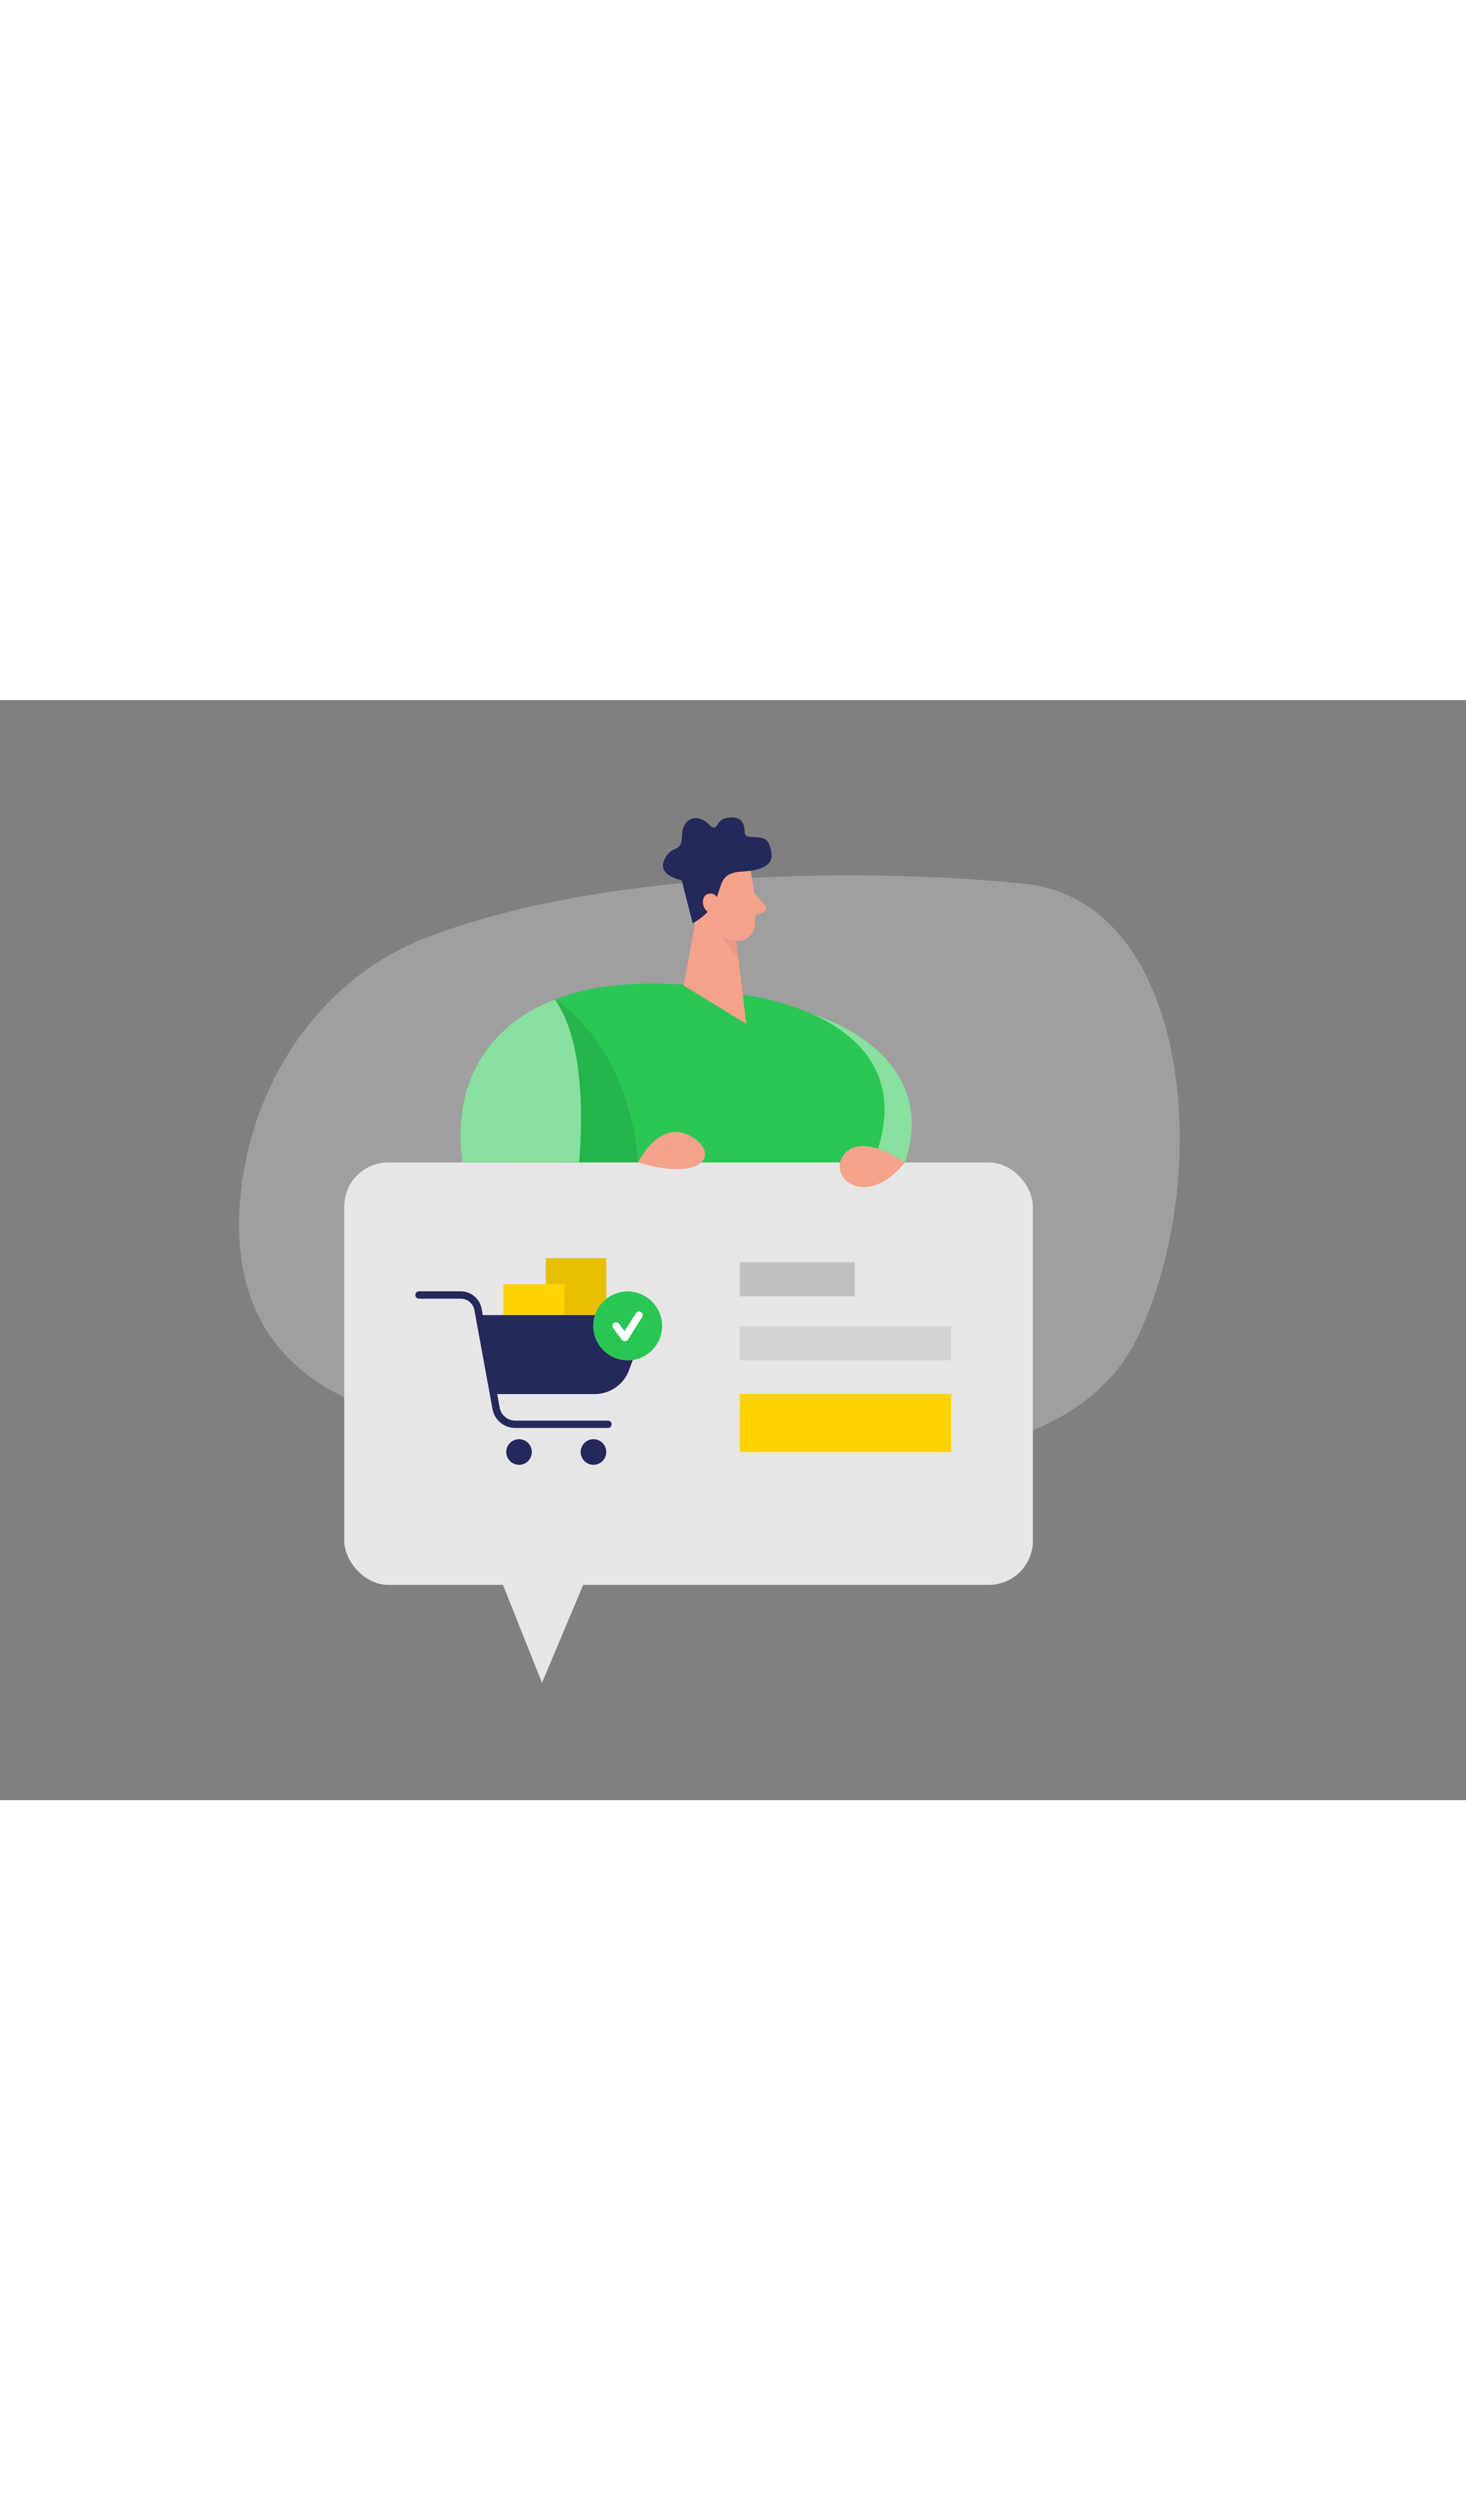 <?xml version="1.0" encoding="UTF-8"?>
<svg xmlns="http://www.w3.org/2000/svg" id="Layer_1" data-name="Layer 1" viewBox="0 0 400 300" data-imageid="order-confirmed-two-color" class="illustrations_image" style="width: 176px;">
  <rect x="0" y="0" width="400" height="300" fill="#808080" stroke="none"/>
  <path d="M115.78,65c-26.44,10.27-46,36.31-49.92,67.82-3.26,26.54,4.53,55.88,50.36,64.24,89.18,16.26,172.71,20.9,194-23S325,55,279.76,50.14C243.77,46.27,167.42,44.9,115.78,65Z" fill="#e6e6e6" opacity="0.3"></path>
  <path d="M221.59,85.64s35.54,9.9,25.34,40.45L226,124.42Z" fill="#2ac654" class="target-color"></path>
  <path d="M221.59,85.64s35.54,9.9,25.34,40.45L226,124.42Z" fill="#fff" opacity="0.44"></path>
  <path d="M187.15,77.64l15.76,2.76s56.91,6.18,32.21,52.34-85.89,20.43-85.89,20.43S96.51,71.66,187.15,77.64Z" fill="#2ac654" class="target-color"></path>
  <polygon points="191.84 49.06 186.51 77.85 203.61 88.3 200.01 57.98 191.84 49.06" fill="#f4a28c"></polygon>
  <path d="M200.78,62.7a10.58,10.58,0,0,1-5.15-3.25s.09,5.36,5.84,10.8Z" fill="#ce8172" opacity="0.31"></path>
  <rect x="93.93" y="126.09" width="187.89" height="115.2" rx="12" fill="#e6e6e6"></rect>
  <polygon points="128.32 218.91 147.88 268.01 168.56 218.91 128.32 218.91" fill="#e6e6e6"></polygon>
  <path d="M246.93,126.09s-11.81-8.38-16.64-2.2S236.2,139.29,246.93,126.09Z" fill="#f4a28c"></path>
  <path d="M204.91,47s1.76,8.76.93,14.81a4.47,4.47,0,0,1-5.08,3.82c-3-.46-7-2-8.53-6.54l-3.52-7.46s-2.05-4.75,2.56-8.91S204.11,41.63,204.91,47Z" fill="#f4a28c"></path>
  <path d="M205.74,52.6l2.86,3.14a1.43,1.43,0,0,1-.64,2.33l-3.33,1Z" fill="#f4a28c"></path>
  <path d="M189,60.89l-3-11.76s-6.78-1.18-4.72-5.61S186,42.06,186.1,37s4.25-6.1,7.16-3.23,1.57-1.13,5.22-1.66,4.61,1.11,4.69,3.88,5.35-.16,6.69,3.35,1.52,6.92-7.56,7.45S199.69,54.81,189,60.89Z" fill="#24285b"></path>
  <path d="M196.33,55.68s-.45-3.41-3-2.86-1.92,5.48,1.63,5.55Z" fill="#f4a28c"></path>
  <path d="M151.42,81.75s20,11.29,22.67,44.34H153.92Z" opacity="0.09"></path>
  <path d="M151.42,81.75s-29.94,8.7-25.28,44.34H158S161.32,95.19,151.42,81.75Z" fill="#2ac654" class="target-color"></path>
  <path d="M151.42,81.75s-29.94,8.7-25.28,44.34H158S161.32,95.19,151.42,81.75Z" fill="#fff" opacity="0.44"></path>
  <path d="M174.09,126.09s5.78-11.87,14.17-7.26S192.34,131.61,174.09,126.09Z" fill="#f4a28c"></path>
  <rect x="148.91" y="152.19" width="16.51" height="18.21" fill="#ffd200"></rect>
  <rect x="148.91" y="152.19" width="16.51" height="18.21" opacity="0.09"></rect>
  <rect x="137.37" y="159.3" width="16.64" height="16.64" fill="#ffd200"></rect>
  <path d="M114.33,162.24h11.36a4.82,4.82,0,0,1,4.75,4l4.92,26.92a5.3,5.3,0,0,0,5.21,4.34h25.31" fill="none" stroke="#24285b" stroke-linecap="round" stroke-linejoin="round" stroke-width="2"></path>
  <path d="M130.72,167.73h40a4.45,4.45,0,0,1,4.18,6l-3.24,8.94a10,10,0,0,1-9.41,6.59H135.62Z" fill="#24285b"></path>
  <circle cx="141.62" cy="205.06" r="3.49" fill="#24285b"></circle>
  <circle cx="161.93" cy="205.06" r="3.49" fill="#24285b"></circle>
  <circle cx="171.25" cy="170.67" r="9.4" fill="#2ac654" class="target-color"></circle>
  <polyline points="168.1 170.67 170.5 173.85 174.37 167.74" fill="none" stroke="#fff" stroke-linecap="round" stroke-linejoin="round" stroke-width="2"></polyline>
  <rect x="201.83" y="153.3" width="31.4" height="9.3" fill="#c1c1c1"></rect>
  <rect x="201.83" y="170.77" width="57.71" height="9.3" fill="#c1c1c1" opacity="0.49"></rect>
  <rect x="201.83" y="189.23" width="57.71" height="15.84" fill="#ffd200"></rect>
</svg>
